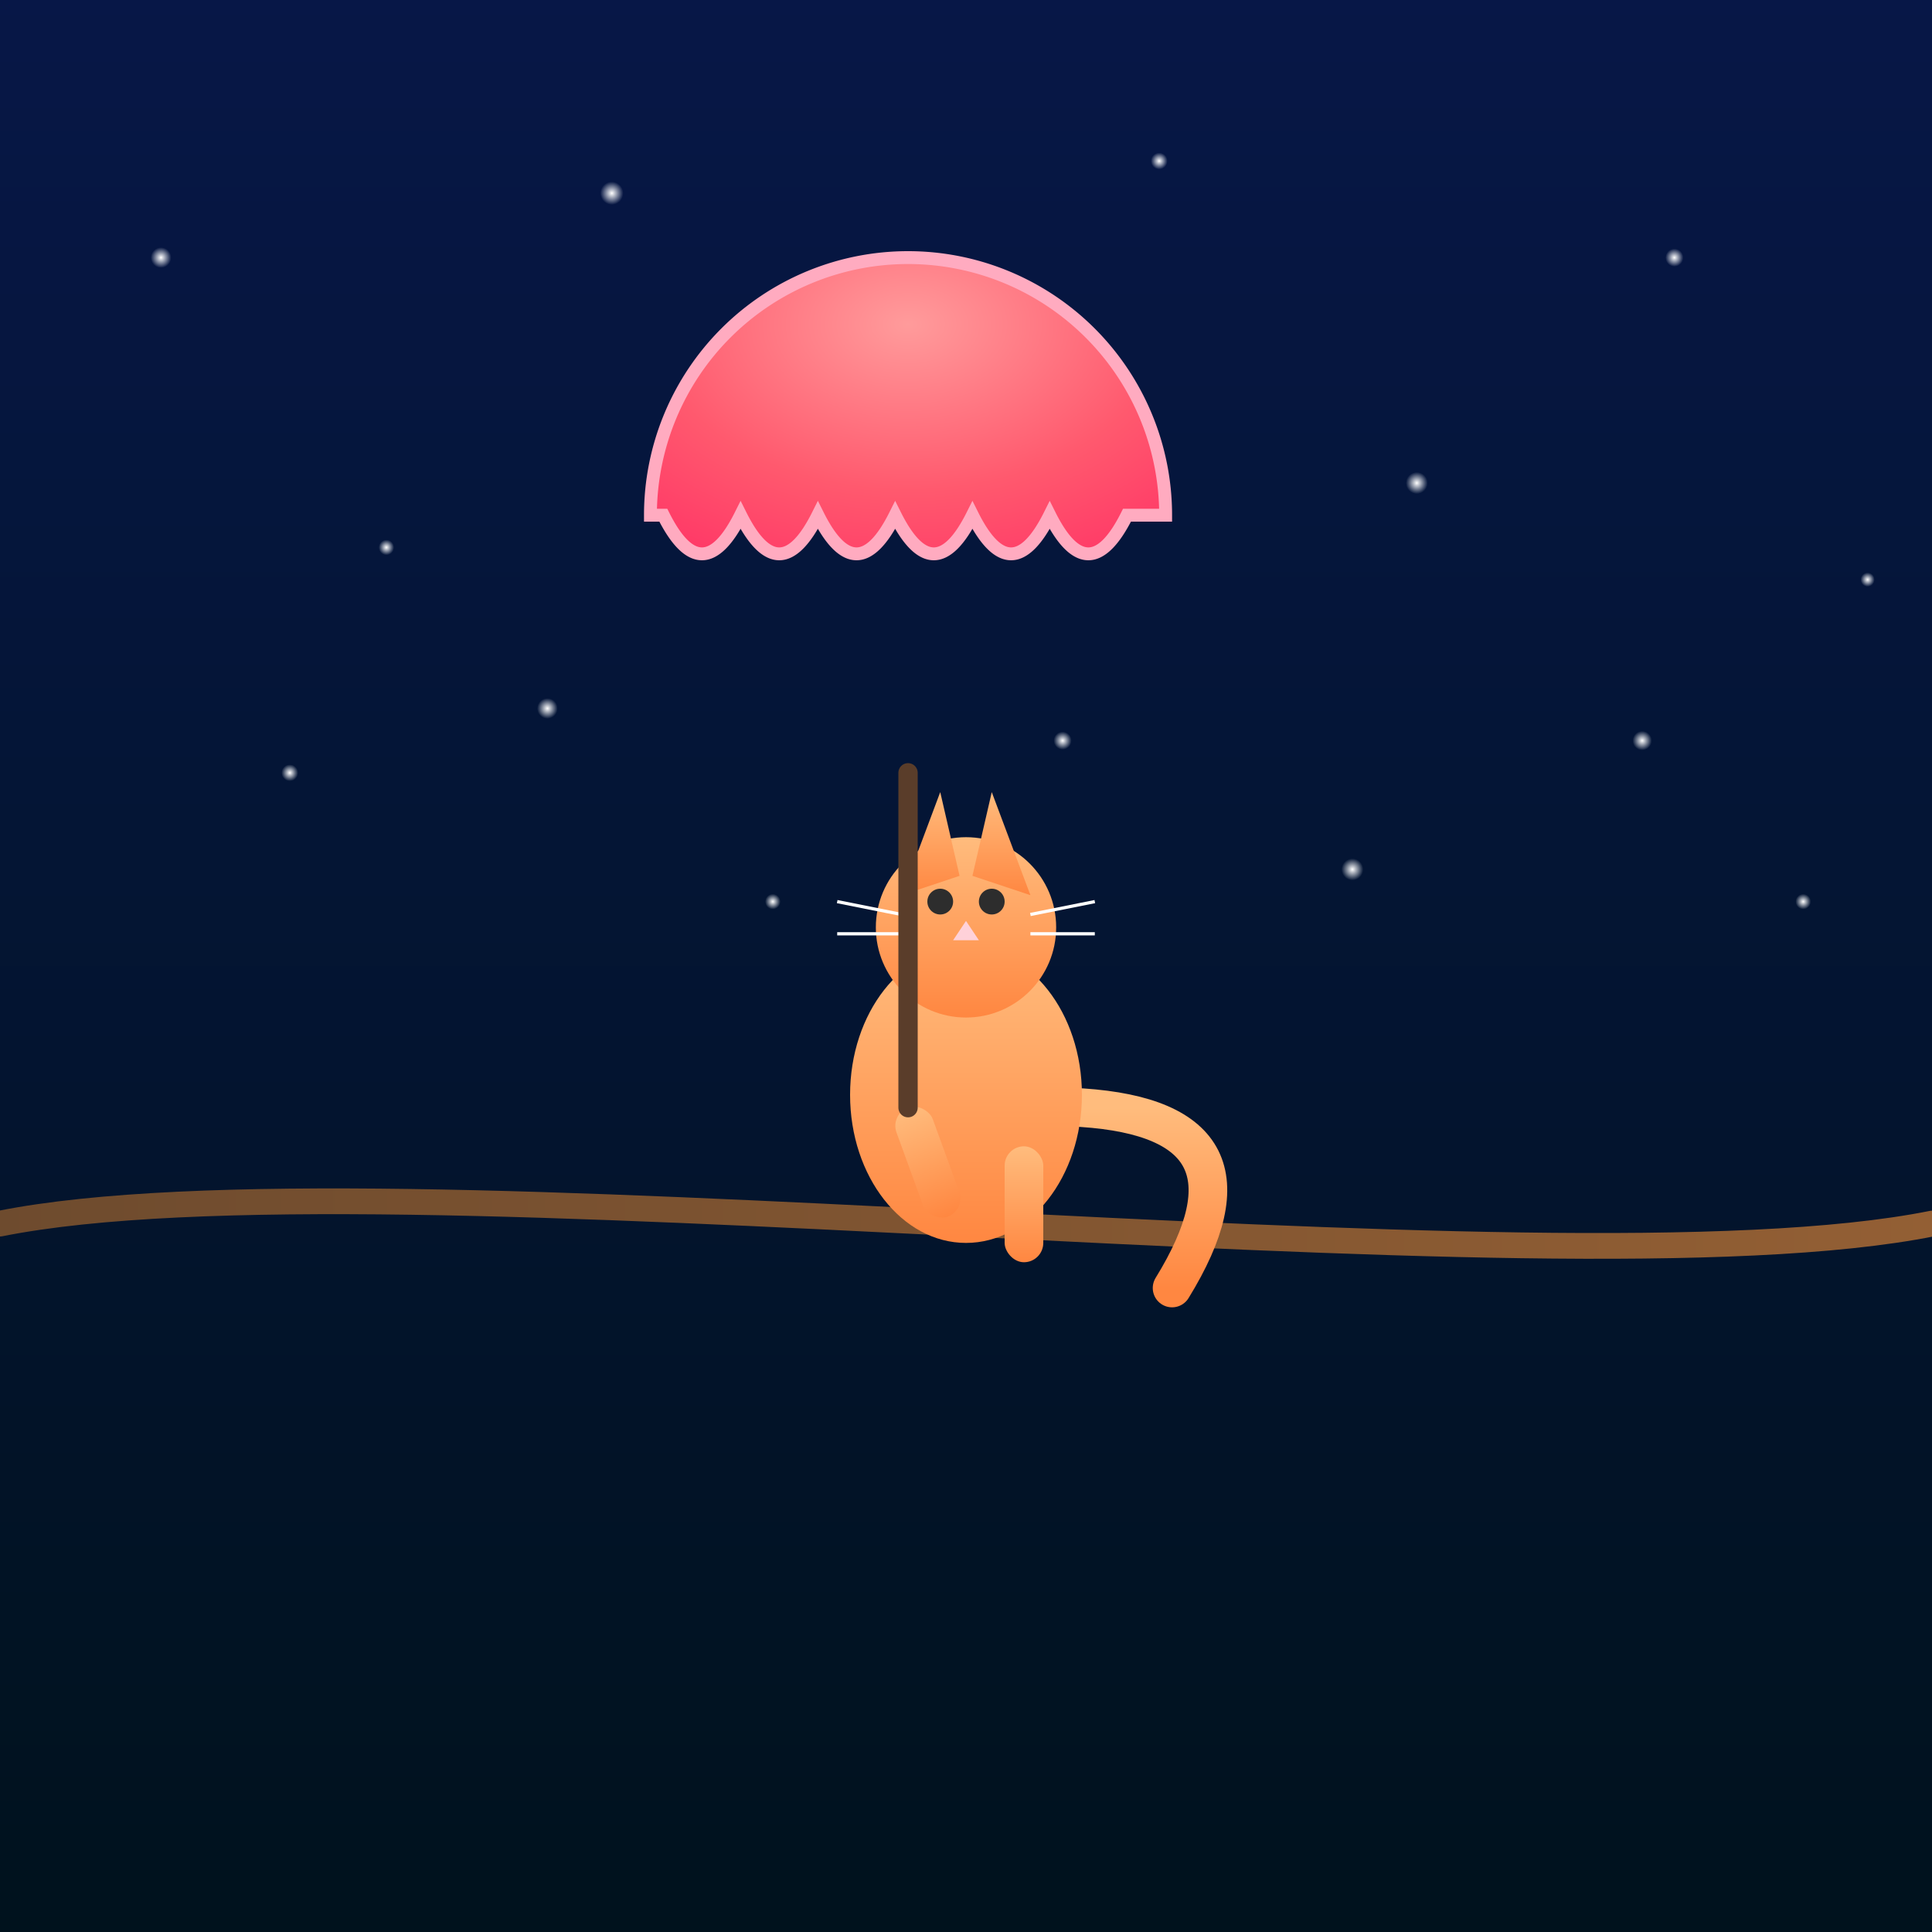 <svg xmlns="http://www.w3.org/2000/svg" viewBox="0 0 300 300">
  <defs>
    <!-- Sky -->
    <linearGradient id="skyGrad" x1="0" y1="0" x2="0" y2="1">
      <stop offset="0%" stop-color="#071747"/>
      <stop offset="100%" stop-color="#00121d"/>
    </linearGradient>

    <!-- Star glow -->
    <radialGradient id="starGrad" cx="0.5" cy="0.5" r="0.5">
      <stop offset="0%" stop-color="#ffffff" />
      <stop offset="100%" stop-color="#ffffff" stop-opacity="0" />
    </radialGradient>
    <filter id="glow" x="-150%" y="-150%" width="400%" height="400%">
      <feGaussianBlur stdDeviation="1.4" result="blur"/>
      <feMerge>
        <feMergeNode in="blur"/>
        <feMergeNode in="SourceGraphic"/>
      </feMerge>
    </filter>

    <!-- Cat, rope & umbrella -->
    <linearGradient id="catGrad" x1="0" y1="0" x2="0" y2="1">
      <stop offset="0%" stop-color="#ffbc7d"/>
      <stop offset="100%" stop-color="#ff8741"/>
    </linearGradient>
    <linearGradient id="ropeGrad" x1="0" y1="0" x2="1" y2="0">
      <stop offset="0%" stop-color="#6e4b2e"/>
      <stop offset="100%" stop-color="#935f34"/>
    </linearGradient>
    <radialGradient id="umbGrad" cx="0.5" cy="0.2" r="0.9">
      <stop offset="0%" stop-color="#ff9b9b"/>
      <stop offset="55%" stop-color="#ff596e"/>
      <stop offset="100%" stop-color="#ff2d64"/>
    </radialGradient>
  </defs>

  <!-- Background -->
  <rect width="300" height="300" fill="url(#skyGrad)"/>

  <!-- Stars -->
  <g>
    <circle cx="25" cy="40" r="1.6" fill="url(#starGrad)" filter="url(#glow)"/>
    <circle cx="60" cy="85" r="1.2" fill="url(#starGrad)" filter="url(#glow)"/>
    <circle cx="95" cy="30" r="1.8" fill="url(#starGrad)" filter="url(#glow)"/>
    <circle cx="140" cy="60" r="1.5" fill="url(#starGrad)" filter="url(#glow)"/>
    <circle cx="180" cy="25" r="1.3" fill="url(#starGrad)" filter="url(#glow)"/>
    <circle cx="220" cy="75" r="1.7" fill="url(#starGrad)" filter="url(#glow)"/>
    <circle cx="260" cy="40" r="1.4" fill="url(#starGrad)" filter="url(#glow)"/>
    <circle cx="290" cy="90" r="1.1" fill="url(#starGrad)" filter="url(#glow)"/>
    <circle cx="45" cy="120" r="1.3" fill="url(#starGrad)" filter="url(#glow)"/>
    <circle cx="85" cy="110" r="1.6" fill="url(#starGrad)" filter="url(#glow)"/>
    <circle cx="120" cy="140" r="1.2" fill="url(#starGrad)" filter="url(#glow)"/>
    <circle cx="165" cy="115" r="1.4" fill="url(#starGrad)" filter="url(#glow)"/>
    <circle cx="210" cy="135" r="1.7" fill="url(#starGrad)" filter="url(#glow)"/>
    <circle cx="255" cy="115" r="1.5" fill="url(#starGrad)" filter="url(#glow)"/>
    <circle cx="280" cy="140" r="1.2" fill="url(#starGrad)" filter="url(#glow)"/>
  </g>

  <!-- Tightrope -->
  <path d="M0 190 C60 178 240 202 300 190" fill="none" stroke="url(#ropeGrad)" stroke-width="4" stroke-linecap="round"/>

  <!-- Cat & Umbrella -->
  <g transform="translate(150 140)">
    <!-- Tail -->
    <path d="M18 32 Q48 34 32 60" fill="none" stroke="url(#catGrad)" stroke-width="6" stroke-linecap="round"/>
    <!-- Body -->
    <ellipse cx="0" cy="30" rx="18" ry="23" fill="url(#catGrad)" />
    <!-- Head -->
    <circle cx="0" cy="4" r="14" fill="url(#catGrad)"/>
    <!-- Ears -->
    <polygon points="-10,-1 -4,-17 -1,-4" fill="url(#catGrad)"/>
    <polygon points="10,-1 4,-17 1,-4" fill="url(#catGrad)"/>
    <!-- Eyes -->
    <circle cx="-4" cy="0" r="2" fill="#2d2d2d"/>
    <circle cx="4" cy="0" r="2" fill="#2d2d2d"/>
    <!-- Nose -->
    <polygon points="0,3 -2,6 2,6" fill="#ffd1d9"/>
    <!-- Whiskers -->
    <line x1="-10" y1="2" x2="-20" y2="0" stroke="#ffffff" stroke-width="0.5"/>
    <line x1="-10" y1="5" x2="-20" y2="5" stroke="#ffffff" stroke-width="0.5"/>
    <line x1="10" y1="2" x2="20" y2="0" stroke="#ffffff" stroke-width="0.5"/>
    <line x1="10" y1="5" x2="20" y2="5" stroke="#ffffff" stroke-width="0.5"/>
    <!-- Legs -->
    <rect x="6"  y="38" width="6" height="18" rx="3" fill="url(#catGrad)"/>
    <rect x="-12" y="32" width="6" height="18" rx="3" fill="url(#catGrad)" transform="rotate(-20 -9 32)"/>
    <!-- Umbrella handle -->
    <path d="M-9 32 L-9 -20" stroke="#5a3d2a" stroke-width="3" stroke-linecap="round" fill="none"/>
    <!-- Umbrella canopy -->
    <g transform="translate(-9 -60)">
      <path d="M-40 0 A40 40 0 0 1 40 0 L34 0 Q28 12 22 0 Q16 12 10 0 Q4 12 -2 0 Q-8 12 -14 0 Q-20 12 -26 0 Q-32 12 -38 0 Z" fill="url(#umbGrad)" stroke="#ffabc0" stroke-width="2"/>
    </g>
  </g>
</svg>